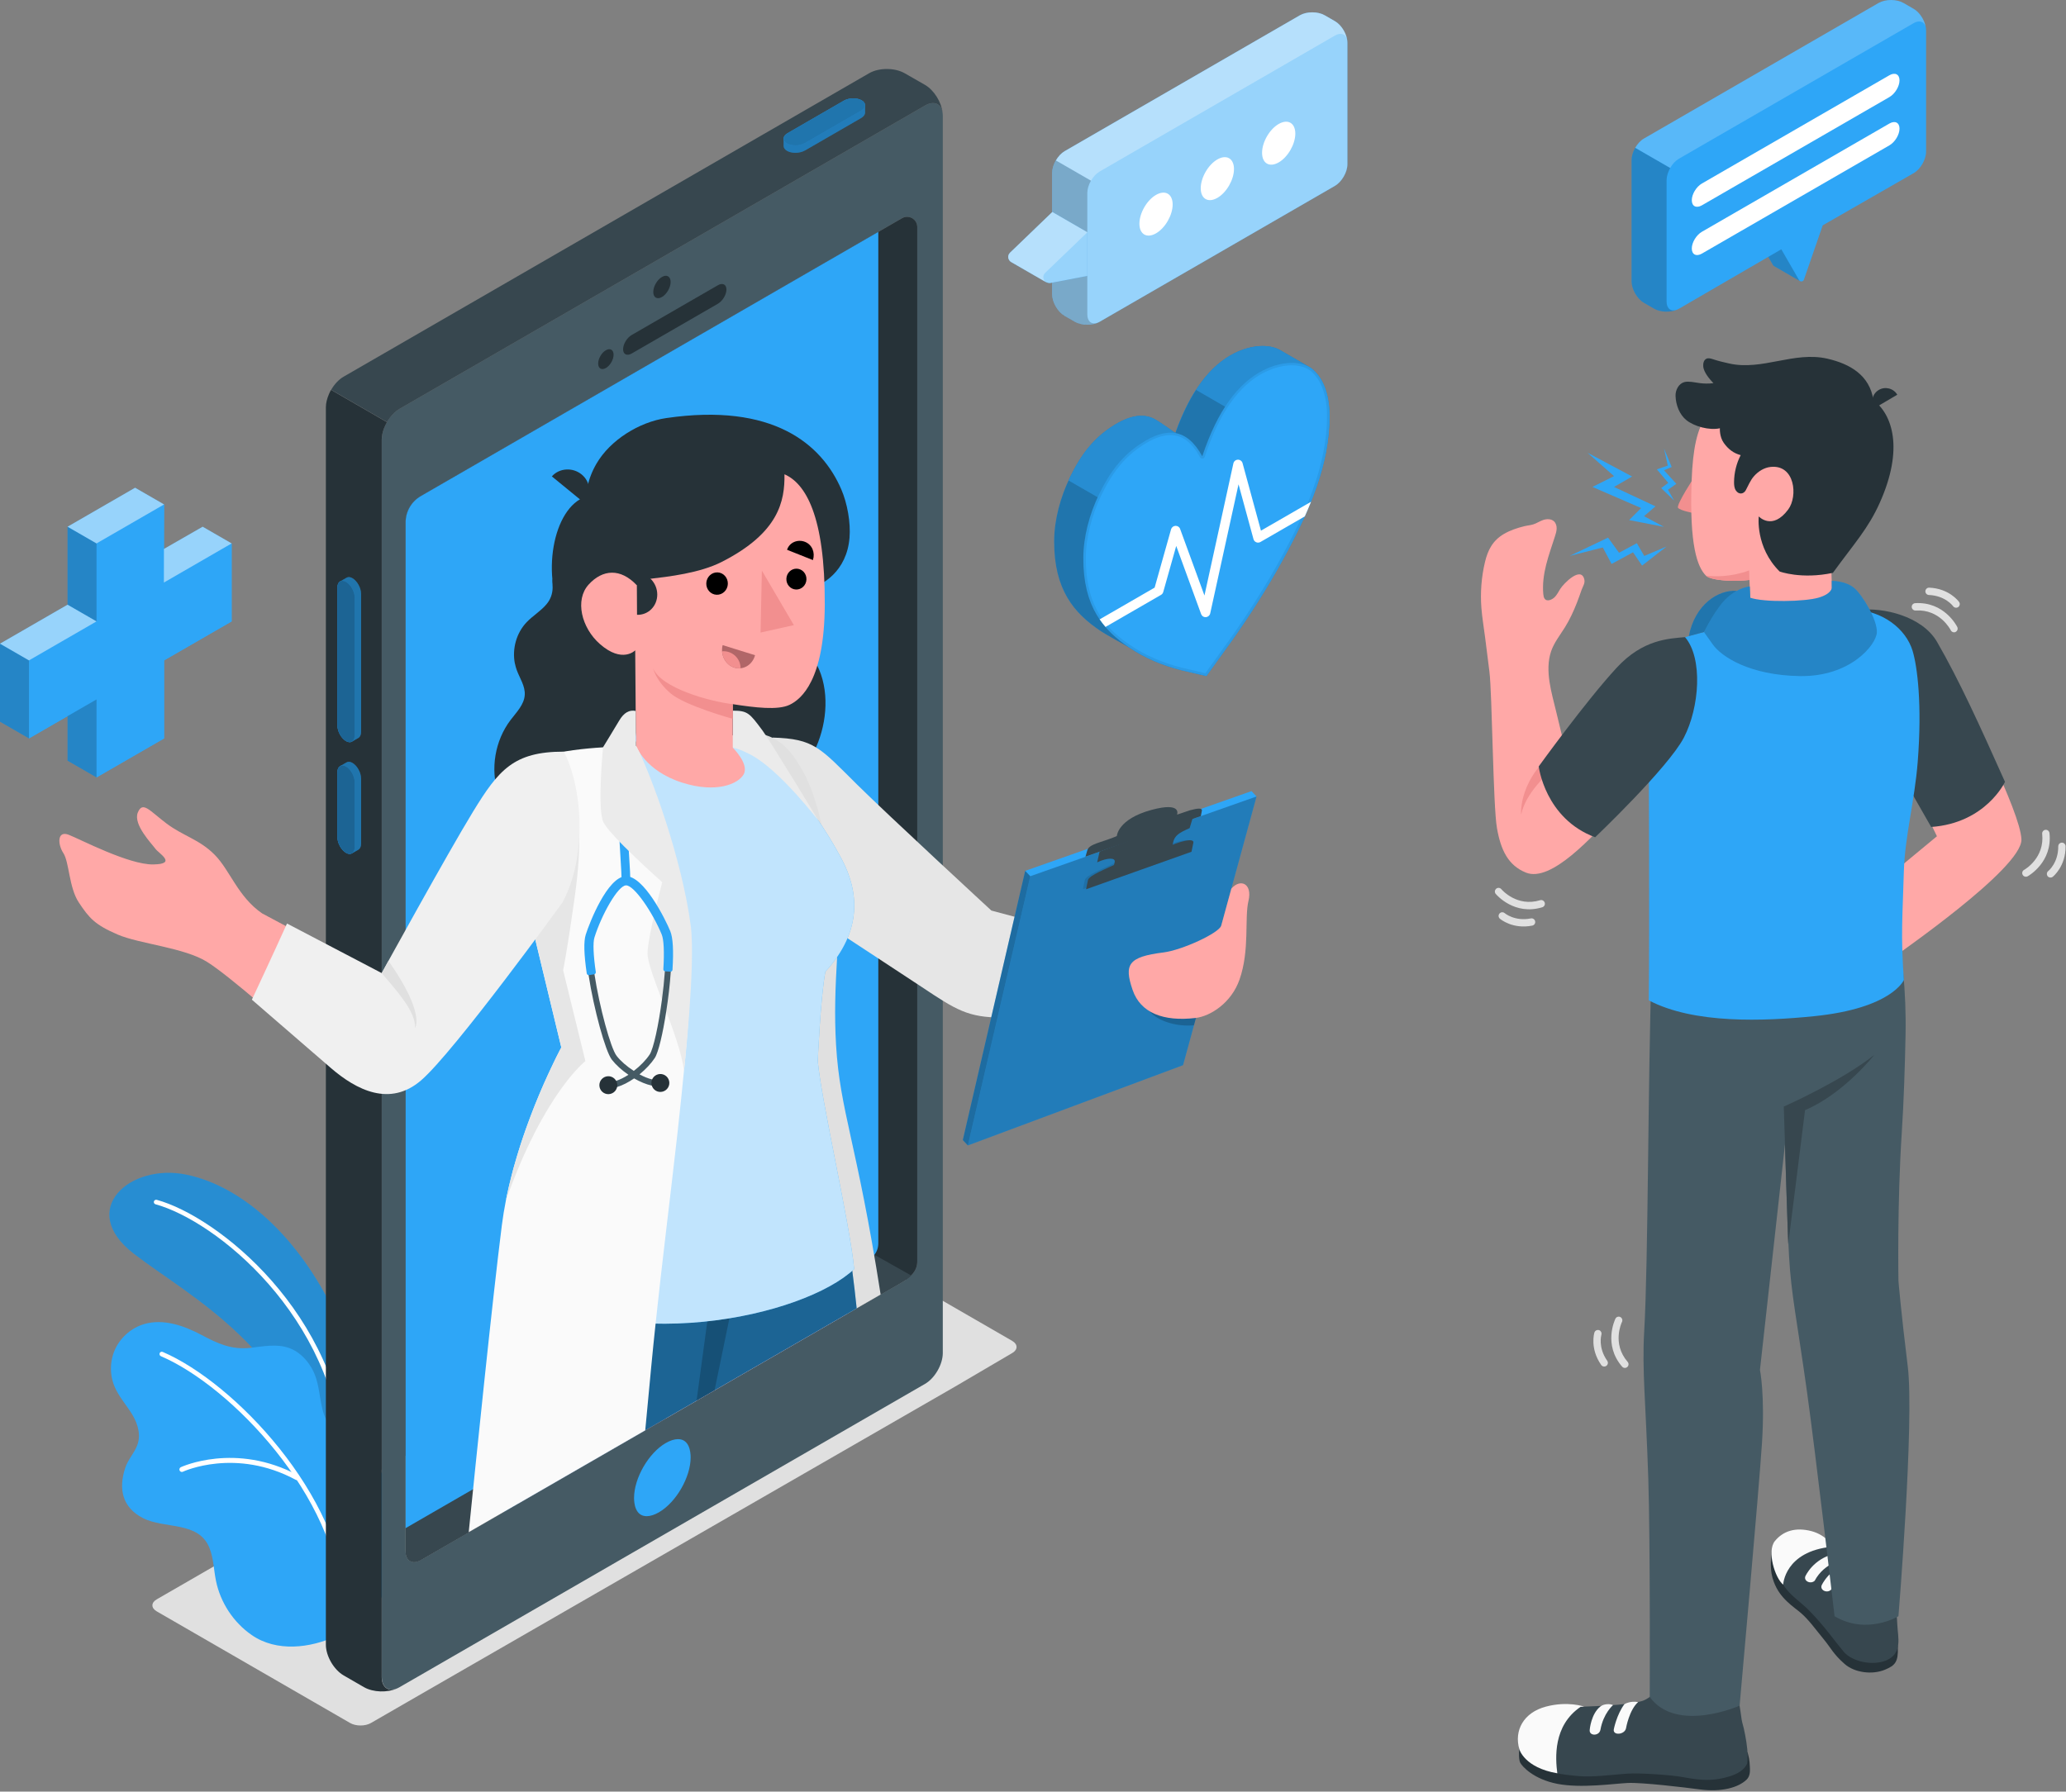 <svg width="445" height="386" viewBox="0 0 445 386" fill="none" xmlns="http://www.w3.org/2000/svg">
<rect x="0" y="0" width="445" height="386" fill="#808080" stroke="none"/>
<g clip-path="url(#clip0_10243_6683)">
<path d="M218.02 288.89L176.35 264.83C175.12 264.12 173.11 264.12 171.88 264.83L33.75 344.58C32.52 345.29 32.52 346.45 33.75 347.16L75.42 371.22C76.65 371.93 78.66 371.93 79.89 371.22L92.2 364.12L205.71 298.74L218.04 291.5C219.27 290.78 219.26 289.61 218.03 288.9L218.02 288.89Z" fill="#E0E0E0"/>
<path d="M79.61 318.6C79.61 318.6 79.8 299 72.06 282.79C64.32 266.59 52.29 255.58 40.11 253.07C27.93 250.56 16.59 260.66 28.8 270.09C41 279.52 63.41 290.39 70.57 320.86L79.62 318.59L79.61 318.6Z" fill="#2EA6F7"/>
<path opacity="0.15" d="M79.61 318.6C79.61 318.6 79.8 299 72.06 282.79C64.32 266.59 52.29 255.58 40.11 253.07C27.93 250.56 16.59 260.66 28.8 270.09C41 279.52 63.41 290.39 70.57 320.86L79.62 318.59L79.61 318.6Z" fill="black"/>
<path d="M74.51 315.21C74.25 315.21 74.03 315 74.01 314.74C72.13 283.35 46.27 262.95 33.5 259.46C33.23 259.39 33.08 259.11 33.15 258.85C33.22 258.59 33.5 258.43 33.76 258.5C46.77 262.05 73.1 282.8 75.01 314.68C75.03 314.96 74.82 315.19 74.54 315.21C74.53 315.21 74.52 315.21 74.51 315.21Z" fill="white"/>
<path d="M81.19 345.52C82.48 343.89 83.57 342.09 84.39 340.17C86.71 334.8 86.99 328.57 85.16 323.01C84.42 320.77 83.33 318.6 81.8 316.79C80.58 315.34 78.82 314.59 77.37 313.38C74.27 310.8 70.66 308.08 69.55 304C68.66 300.75 68.85 297.66 67.05 294.62C65.95 292.76 64.31 291.15 62.27 290.42C59.62 289.47 56.7 290.08 53.9 290.39C49.87 290.84 46.89 289.47 43.44 287.63C39.63 285.6 35.18 284.05 31.05 285.27C28.37 286.06 26.07 288.03 24.86 290.55C23.65 293.07 23.58 296.1 24.65 298.68C25.58 300.92 27.28 302.74 28.52 304.82C29.73 306.85 30.43 309.28 29.49 311.55C28.79 313.23 27.54 314.52 26.97 316.26C25.49 320.75 26.31 324.77 30.79 327.07C35.46 329.47 42.82 327.66 45.13 333.54C46.01 335.77 46.04 338.23 46.52 340.58C47.47 345.26 50.28 349.54 54.21 352.26C59.58 355.99 66.87 355.08 72.44 352.48C75.85 350.89 78.87 348.47 81.21 345.51L81.19 345.52Z" fill="#2EA6F7"/>
<path d="M39.09 317.12C39.19 317.14 39.31 317.12 39.41 317.07C39.52 317.02 50.74 311.84 63.72 318.83C63.98 318.97 64.31 318.87 64.45 318.61C64.59 318.35 64.49 318.02 64.23 317.88C50.74 310.62 39.06 316.05 38.95 316.1C38.68 316.23 38.57 316.55 38.69 316.82C38.77 316.98 38.92 317.09 39.09 317.12Z" fill="white"/>
<path d="M74.01 345.69C73.74 345.69 73.51 345.48 73.49 345.21C72.56 322.61 49.87 298.71 34.66 292.19C34.4 292.08 34.29 291.78 34.39 291.53C34.5 291.27 34.8 291.16 35.05 291.27C50.5 297.9 73.55 322.19 74.49 345.18C74.5 345.46 74.28 345.69 74.01 345.71V345.69Z" fill="white"/>
<path d="M199.25 22.73L86.06 88.08C83.95 89.3 82.24 92.27 82.24 94.71V361.29C82.24 363.73 83.96 364.72 86.06 363.5L199.25 298.15C201.36 296.93 203.07 293.96 203.07 291.52V24.94C203.07 22.5 201.35 21.51 199.25 22.73ZM197.56 271.78C197.56 273.87 196.09 275.2 194.28 276.24L90.65 336.08C88.84 337.12 87.37 336.28 87.37 334.18V112.54C87.37 110.21 88.61 108.05 90.64 106.88L194.28 47.01C195.74 46.17 197.56 47.22 197.56 48.91V271.79V271.78Z" fill="#455A64"/>
<path d="M197.57 271.78C197.57 273.87 196.1 275.2 194.29 276.24L90.66 336.08C88.85 337.12 87.38 336.28 87.38 334.18V112.54C87.38 110.21 88.62 108.05 90.65 106.88L194.29 47.01C195.75 46.17 197.57 47.22 197.57 48.91V271.79V271.78Z" fill="#263238"/>
<path d="M90.65 336.08L194.28 276.24C195.02 275.82 195.69 275.34 196.24 274.79L87.37 213.46V334.19C87.37 336.29 88.85 337.13 90.65 336.09V336.08Z" fill="#37474F"/>
<path d="M189.18 267.87V49.96L90.64 106.88C88.62 108.05 87.37 110.2 87.37 112.54V329.23L185.9 272.34C187.72 271.3 189.18 269.97 189.18 267.88V267.87Z" fill="#2EA6F7"/>
<path d="M85.59 363.74C83.47 364.72 80.38 364.63 78.41 363.5L74.03 360.97C71.91 359.75 70.19 356.79 70.19 354.34V87.78C70.19 86.85 70.44 85.87 70.85 84.92C70.98 84.61 71.13 84.3 71.3 84L83.34 90.96C83.08 91.42 82.86 91.89 82.68 92.36C82.39 93.16 82.22 93.97 82.22 94.73V361.31C82.22 363.56 83.68 364.58 85.57 363.75L85.59 363.74Z" fill="#263238"/>
<path d="M146.04 310.06C148.49 310.06 148.76 312.81 148.76 313.99C148.76 318.26 145.63 323.68 141.93 325.82C140.98 326.37 140.07 326.66 139.29 326.66C136.84 326.66 136.57 323.91 136.57 322.73C136.57 318.46 139.7 313.04 143.4 310.9C144.35 310.35 145.26 310.06 146.04 310.06Z" fill="#2EA6F7"/>
<path d="M142.58 59.67C143.61 59.07 144.45 59.56 144.45 60.75C144.45 61.94 143.61 63.39 142.58 63.99C141.55 64.59 140.71 64.1 140.71 62.91C140.71 61.72 141.55 60.27 142.58 59.67Z" fill="#263238"/>
<path d="M130.5 75.46C131.42 74.93 132.16 75.36 132.16 76.42C132.16 77.48 131.42 78.77 130.5 79.29C129.58 79.82 128.84 79.39 128.84 78.33C128.84 77.27 129.58 75.98 130.5 75.46Z" fill="#263238"/>
<path d="M136.05 72.18L154.63 61.45C155.65 60.86 156.47 61.28 156.47 62.38C156.47 63.48 155.64 64.85 154.63 65.44L136.05 76.17C135.03 76.76 134.21 76.34 134.21 75.24C134.21 74.14 135.04 72.77 136.05 72.18Z" fill="#263238"/>
<path d="M203.04 24.33C202.77 22.34 201.17 21.62 199.26 22.73L86.07 88.08C85.02 88.69 84.06 89.74 83.37 90.94L71.33 83.98C72.03 82.78 72.98 81.74 74.04 81.14L187.2 15.78C189.3 14.56 192.73 14.56 194.86 15.78L199.26 18.3C201.19 19.43 202.79 22.01 203.04 24.33Z" fill="#37474F"/>
<path d="M173.35 32.43C172.26 33.06 170.54 33.09 169.52 32.5C169.03 32.21 168.79 31.84 168.79 31.45C168.79 31.18 168.78 30.13 168.79 29.85C168.79 29.44 169.08 29.02 169.64 28.7L181.77 21.69C182.86 21.06 184.58 21.03 185.6 21.62C186.07 21.89 186.31 22.25 186.33 22.62C186.34 22.91 186.34 23.99 186.33 24.27C186.33 24.68 186.04 25.1 185.48 25.43L173.35 32.44V32.43Z" fill="#2EA6F7"/>
<path opacity="0.25" d="M173.35 32.43C172.26 33.06 170.54 33.09 169.52 32.5C169.03 32.21 168.79 31.84 168.79 31.45C168.79 31.18 168.78 30.13 168.79 29.85C168.79 29.44 169.08 29.02 169.64 28.7L181.77 21.69C182.86 21.06 184.58 21.03 185.6 21.62C186.07 21.89 186.31 22.25 186.33 22.62C186.34 22.91 186.34 23.99 186.33 24.27C186.33 24.68 186.04 25.1 185.48 25.43L173.35 32.44V32.43Z" fill="black"/>
<path d="M173.35 30.83L185.48 23.82C186.57 23.19 186.63 22.2 185.6 21.61C184.57 21.02 182.86 21.05 181.77 21.68L169.64 28.69C168.55 29.32 168.49 30.31 169.52 30.9C170.55 31.49 172.26 31.46 173.35 30.83Z" fill="#2EA6F7"/>
<path opacity="0.3" d="M173.35 30.83L185.48 23.82C186.57 23.19 186.63 22.2 185.6 21.61C184.57 21.02 182.86 21.05 181.77 21.68L169.64 28.69C168.55 29.32 168.49 30.31 169.52 30.9C170.55 31.49 172.26 31.46 173.35 30.83Z" fill="black"/>
<path d="M77.77 127.93C77.77 126.67 76.94 125.17 75.91 124.57C75.42 124.28 74.97 124.27 74.64 124.47C74.41 124.61 73.49 125.12 73.25 125.27C72.9 125.48 72.68 125.94 72.68 126.59V156.31C72.68 157.57 73.51 159.07 74.54 159.67C75.01 159.94 75.44 159.97 75.77 159.8C76.03 159.67 76.96 159.12 77.2 158.98C77.55 158.77 77.78 158.31 77.78 157.66V127.94L77.77 127.93Z" fill="#2EA6F7"/>
<path opacity="0.3" d="M77.77 127.93C77.77 126.67 76.94 125.17 75.91 124.57C75.42 124.28 74.97 124.27 74.64 124.47C74.41 124.61 73.49 125.12 73.25 125.27C72.9 125.48 72.68 125.94 72.68 126.59V156.31C72.68 157.57 73.51 159.07 74.54 159.67C75.01 159.94 75.44 159.97 75.77 159.8C76.03 159.67 76.96 159.12 77.2 158.98C77.55 158.77 77.78 158.31 77.78 157.66V127.94L77.77 127.93Z" fill="black"/>
<path d="M76.39 128.73V158.45C76.39 159.71 75.56 160.25 74.53 159.66C73.5 159.07 72.67 157.57 72.67 156.3V126.58C72.67 125.32 73.5 124.78 74.53 125.37C75.56 125.96 76.39 127.46 76.39 128.73Z" fill="#2EA6F7"/>
<path opacity="0.4" d="M76.39 128.73V158.45C76.39 159.71 75.56 160.25 74.53 159.66C73.5 159.07 72.67 157.57 72.67 156.3V126.58C72.67 125.32 73.5 124.78 74.53 125.37C75.56 125.96 76.39 127.46 76.39 128.73Z" fill="black"/>
<path d="M77.77 167.72C77.77 166.46 76.94 164.96 75.91 164.36C75.42 164.07 74.97 164.06 74.64 164.26C74.41 164.4 73.49 164.91 73.25 165.06C72.9 165.27 72.68 165.73 72.68 166.38V180.39C72.68 181.65 73.51 183.15 74.54 183.75C75.01 184.02 75.44 184.05 75.77 183.88C76.03 183.75 76.96 183.2 77.2 183.06C77.55 182.85 77.78 182.39 77.78 181.74V167.73L77.77 167.72Z" fill="#2EA6F7"/>
<path opacity="0.3" d="M77.77 167.72C77.77 166.46 76.94 164.96 75.91 164.36C75.42 164.07 74.97 164.06 74.64 164.26C74.41 164.4 73.49 164.91 73.25 165.06C72.9 165.27 72.68 165.73 72.68 166.38V180.39C72.68 181.65 73.51 183.15 74.54 183.75C75.01 184.02 75.44 184.05 75.77 183.88C76.03 183.75 76.96 183.2 77.2 183.06C77.55 182.85 77.78 182.39 77.78 181.74V167.73L77.77 167.72Z" fill="black"/>
<path d="M76.39 168.51V182.52C76.39 183.78 75.56 184.32 74.53 183.73C73.51 183.14 72.67 181.64 72.67 180.37V166.36C72.67 165.1 73.5 164.56 74.53 165.15C75.56 165.74 76.39 167.24 76.39 168.51Z" fill="#2EA6F7"/>
<path opacity="0.4" d="M76.39 168.51V182.52C76.39 183.78 75.56 184.32 74.53 183.73C73.51 183.14 72.67 181.64 72.67 180.37V166.36C72.67 165.1 73.5 164.56 74.53 165.15C75.56 165.74 76.39 167.24 76.39 168.51Z" fill="black"/>
<path d="M110.91 142.95C111.01 143.44 111.14 143.92 111.31 144.38C111.96 146.14 113.13 147.8 113.03 149.68C112.92 151.8 111.25 153.44 109.96 155.14C106.61 159.57 105.58 165.66 107.3 170.94C108.37 174.21 110.38 177.08 112.36 179.89C113.97 182.17 115.58 184.45 117.19 186.74C118.6 188.74 120.54 190.12 122.65 191.35C126.76 193.74 131.46 195.06 136.19 195.4C143.95 195.95 151.86 193.87 158.35 189.58C165.3 184.99 162.23 173.18 169.36 168.87C177.96 163.67 182.07 145.61 171.52 138.07C171.52 138.07 173.23 127.01 170.1 124.19C167.1 121.49 163.07 120.15 159.06 119.73C153.47 119.15 147.89 120.24 142.32 120.22C136.59 120.2 130.86 120.56 125.18 121.29C123.14 121.55 120.35 122.25 119.27 124.24C118.81 125.08 119.04 125.73 119.03 126.65C119.01 127.95 118.57 129.16 117.73 130.16C116.49 131.66 114.75 132.66 113.41 134.08C111.21 136.4 110.28 139.83 110.9 142.96L110.91 142.95Z" fill="#263238"/>
<path d="M166.41 158.91C175.37 159.16 176.58 161.08 184.64 169.06C191.34 175.69 213.54 196.18 213.54 196.18L240.14 203.26L233.86 219.49C233.86 219.49 227.84 219.23 215.85 219.23C208.48 219.23 205.92 217.57 198.5 212.62C194.72 210.1 173.39 196.14 173.39 196.14L166.4 158.91H166.41Z" fill="#E6E6E6"/>
<path d="M269.57 170.44L220.82 187.62L207.38 245.62L208.47 246.78L254.82 229.49L270.65 171.6L269.57 170.44Z" fill="#2EA6F7"/>
<path opacity="0.35" d="M221.91 188.781L208.47 246.781L207.38 245.621L220.82 187.621L221.91 188.781Z" fill="black"/>
<path opacity="0.25" d="M270.65 171.601L221.91 188.781L208.47 246.781L254.82 229.491L270.65 171.601Z" fill="black"/>
<g opacity="0.2">
<path d="M247.57 217.7C248.02 218.84 251.75 221.35 257.16 220.9L258.08 217.55L247.57 217.7Z" fill="black"/>
</g>
<g opacity="0.1">
<path d="M255.97 183.48C255.97 183.48 256.15 182.61 256.37 181.54C256.59 180.47 253.73 181.03 249.98 182.8L241.18 185.46C237.43 187.23 233.88 188.55 233.66 189.62L233.26 191.56L255.97 183.48Z" fill="black"/>
</g>
<path d="M258.87 174.68C259.01 174.01 257.9 174.15 256.34 174.56L253.53 175.51C253.53 175.51 254.67 172.69 248.03 174.49C240.72 176.47 240.56 180.12 240.56 180.12C240.56 180.12 239.73 180.53 237.05 181.4C234.62 182.19 234.35 182.66 234.16 183.34L233.8 184.57L258.65 175.83C258.65 175.83 258.73 175.35 258.87 174.68Z" fill="#37474F"/>
<path d="M256.25 178.41C253.95 179.45 252.99 179.96 252.65 181.62C252.26 183.51 252.17 184.3 252.17 184.3L239.23 189.4C239.23 189.4 239.93 186.62 240.1 185.69C240.27 184.76 238.56 184.75 236.32 185.79L236.85 183.47L256.97 175.99L256.24 178.41H256.25Z" fill="#37474F"/>
<path d="M256.64 183.51C256.64 183.51 256.82 182.641 257.04 181.571C257.26 180.501 254.4 181.061 250.65 182.831L241.85 185.491C238.1 187.261 234.55 188.58 234.33 189.65L233.93 191.59L256.64 183.51Z" fill="#37474F"/>
<path d="M265.23 191.44C265.23 191.44 263.5 197.8 263.05 199.41C262.6 201.02 254.61 204.7 250.61 205.2C242.97 206.15 242.1 207.81 243.94 213.24C245.63 218.25 250.61 220.13 257.51 219.32C260.74 218.94 265.22 216.07 266.98 211.06C269.22 204.67 268.02 197.84 268.91 194.1C269.8 190.37 267.19 189.21 265.24 191.44H265.23Z" fill="#FFA8A7"/>
<path d="M189.69 278.9L184.52 281.88L182.35 283.13L153.91 299.54L150.03 301.78L143.48 305.56L145.46 285.15L149.27 245.63L149.31 245.23L149.48 243.46L154.48 191.79L156.66 169.18L157.44 161.07L157.7 158.45C157.7 158.45 157.79 158.42 157.84 158.41C160.68 157.73 162.99 157.79 164.92 158.38C165.45 158.54 165.94 158.74 166.42 158.97C169.44 160.46 171.42 163.37 173.08 166.41C173.46 167.11 173.84 167.87 174.18 168.7C175.25 171.17 176.2 174.19 177.02 177.88C178.32 183.69 180.05 189.62 180.69 198.97C180.82 200.81 180.69 203.4 180.31 206.17C179.92 212.77 179.7 218.67 180.08 225.11C180.92 239.44 184.52 245.92 189.68 278.89L189.69 278.9Z" fill="#E0E0E0"/>
<path d="M182.35 283.13L153.91 299.54L150.03 301.78L143.48 305.56L138.97 308.16L111.59 323.96C111.88 312.95 112.01 301.03 111.75 289.76C111.67 286 111.64 282.14 111.8 278.2C112.32 264.52 114.92 249.86 124.24 234.42L124.67 233.63C125.74 240.15 135.79 244.38 144.75 245.38C145.09 245.42 145.43 245.45 145.76 245.47C146.89 245.58 148.06 245.63 149.27 245.63C149.52 245.63 149.76 245.63 150.03 245.63C157.64 245.57 166.64 243.77 176.99 240.27C177.97 246.06 179.01 253.68 180.06 262.58C180.53 266.6 181.03 270.87 181.52 275.37C181.79 277.9 182.07 280.49 182.34 283.14L182.35 283.13Z" fill="#FFA8A7"/>
<path d="M184.52 281.881L182.35 283.131L153.91 299.541L150.03 301.781L143.48 305.561L138.97 308.161L111.59 323.96L108.6 325.691C108.74 313.861 108.85 302.251 108.84 294.971C108.82 288.201 108.99 282.19 109.36 276.84C110.09 266.3 111.61 258.37 114.15 252.37C117.98 243.33 124.69 233.521 124.69 233.521C124.69 233.521 127.19 241.961 145.9 243.301C145.94 243.301 145.98 243.301 146.02 243.301C147.12 243.371 148.28 243.431 149.49 243.451C149.96 243.451 150.43 243.471 150.92 243.471C174.19 243.501 176.77 237.601 176.77 237.601C176.77 237.601 179.54 247.321 182.14 263.731C182.63 266.851 183.12 270.191 183.57 273.761C183.91 276.361 184.23 279.06 184.52 281.87V281.881Z" fill="#2EA6F7"/>
<path opacity="0.4" d="M184.52 281.881L182.35 283.131L153.91 299.541L150.03 301.781L143.48 305.561L138.97 308.161L111.59 323.96L108.6 325.691C108.74 313.861 108.85 302.251 108.84 294.971C108.82 288.201 108.99 282.19 109.36 276.84C110.09 266.3 111.61 258.37 114.15 252.37C117.98 243.33 124.69 233.521 124.69 233.521C124.69 233.521 127.19 241.961 145.9 243.301C145.94 243.301 145.98 243.301 146.02 243.301C147.12 243.371 148.28 243.431 149.49 243.451C149.96 243.451 150.43 243.471 150.92 243.471C174.19 243.501 176.77 237.601 176.77 237.601C176.77 237.601 179.54 247.321 182.14 263.731C182.63 266.851 183.12 270.191 183.57 273.761C183.91 276.361 184.23 279.06 184.52 281.87V281.881Z" fill="black"/>
<path opacity="0.2" d="M171.17 268.621C171.17 268.621 168.57 276.881 157.63 281.511L157.11 284.031L153.91 299.551L150.03 301.791L152.35 284.681L153.36 277.231C153.36 277.231 162.94 276.851 171.17 268.621Z" fill="black"/>
<path d="M137.9 160.81L126.93 161.97C119.65 163.75 116.37 166.95 115.62 173.4C115.27 176.4 113.45 184.4 116 194.42C118.3 203.5 124.44 225.72 124.44 225.72C124.44 225.72 110.27 244.14 107.72 275.81C133.58 292.69 173.25 283.61 183.98 273.41C183.08 263.75 176.91 237.24 176.14 228.63C176.14 228.63 176.7 215.19 177.77 209.35C185.95 200.42 184.91 191.88 181.24 184.99C174.46 172.27 164.23 161.09 160.93 161.1L137.9 160.8V160.81Z" fill="#2EA6F7"/>
<path opacity="0.7" d="M137.9 160.81L126.93 161.97C119.65 163.75 116.37 166.95 115.62 173.4C115.27 176.4 113.45 184.4 116 194.42C118.3 203.5 124.44 225.72 124.44 225.72C124.44 225.72 110.27 244.14 107.72 275.81C133.58 292.69 173.25 283.61 183.98 273.41C183.08 263.75 176.91 237.24 176.14 228.63C176.14 228.63 176.7 215.19 177.77 209.35C185.95 200.42 184.91 191.88 181.24 184.99C174.46 172.27 164.23 161.09 160.93 161.1L137.9 160.8V160.81Z" fill="white"/>
<path d="M147.43 229.66C147.41 229.86 147.39 230.03 147.38 230.19C147.38 230.27 147.36 230.36 147.35 230.45C147.35 230.58 147.33 230.67 147.32 230.71V230.73C146.93 234.76 146.49 238.98 146.01 243.31C146.01 243.33 146.01 243.35 146.01 243.36C145.94 244.06 145.85 244.76 145.77 245.47C144.3 258.52 142.55 272.45 141.21 285.17C140.88 288.25 140.58 291.25 140.3 294.15C139.89 298.52 139.44 303.31 138.98 308.16L111.6 323.96L108.61 325.69L100.96 330.1C102.49 314.95 106.08 279.85 108.09 264.01C108.32 262.22 108.61 260.43 108.96 258.66C109.04 258.22 109.13 257.79 109.23 257.36C109.27 257.18 109.31 257 109.35 256.82C109.48 256.23 109.62 255.64 109.75 255.06C109.89 254.52 110.02 253.97 110.15 253.43C110.45 252.22 110.78 251.04 111.13 249.88C111.29 249.31 111.46 248.76 111.63 248.21C111.79 247.66 111.97 247.11 112.14 246.57C112.5 245.48 112.85 244.42 113.22 243.4C113.22 243.37 113.22 243.35 113.24 243.34C113.41 242.85 113.6 242.36 113.77 241.88C114.02 241.2 114.26 240.55 114.51 239.91C114.61 239.64 114.71 239.37 114.81 239.12C114.96 238.76 115.09 238.41 115.23 238.06C115.72 236.83 116.22 235.66 116.68 234.57C116.78 234.33 116.89 234.09 116.99 233.86C117.12 233.57 117.25 233.29 117.37 233.01C117.67 232.32 117.97 231.67 118.26 231.06C118.39 230.78 118.52 230.51 118.63 230.25C118.78 229.95 118.91 229.66 119.05 229.37C119.11 229.23 119.18 229.1 119.24 228.97L119.43 228.59C119.45 228.54 119.48 228.49 119.5 228.44C119.53 228.37 119.56 228.29 119.6 228.23C119.62 228.18 119.65 228.14 119.66 228.09C119.74 227.93 119.82 227.79 119.88 227.65C120.15 227.11 120.37 226.67 120.55 226.34C120.58 226.28 120.61 226.22 120.64 226.17C120.8 225.85 120.9 225.69 120.9 225.69V225.67L112.58 191.17L108.45 174.03C108.45 174.03 108.45 173.93 108.48 173.76C108.67 172.23 109.94 165.07 117.26 162.89C121.06 161.77 125.91 161.25 129.89 161.01C131.53 160.91 133.01 160.86 134.21 160.84C134.98 160.84 135.63 160.82 136.13 160.82C136.54 160.82 136.85 160.82 137.04 160.82H137.07C137.2 160.82 137.27 160.82 137.27 160.82C137.27 160.82 137.27 160.84 137.3 160.88C137.35 161.04 137.53 161.48 137.78 162.18C137.78 162.2 137.8 162.21 137.8 162.22C137.83 162.33 137.87 162.44 137.92 162.56C137.92 162.56 137.94 162.59 137.94 162.61C139.74 167.55 144.79 181.94 147.3 194.42C147.74 196.59 148.1 198.7 148.36 200.69C149.14 206.87 148.59 217.32 147.44 229.68L147.43 229.66Z" fill="#FAFAFA"/>
<path d="M121.29 209.07C121.29 209.07 122.28 204.14 123.76 193.49C125.47 181.21 124.86 175.14 123.01 171.26L112.59 191.15L120.91 225.65C120.91 225.65 112.36 241.32 108.96 258.65C117.14 235.54 126.09 228.61 126.09 228.61L121.3 209.06L121.29 209.07Z" fill="#E6E6E6"/>
<path d="M157.83 153.11C161.07 153.11 161.45 153.65 164.24 157.39C165.9 159.62 176.41 176.97 176.41 176.97C176.41 176.97 168.05 165.97 161.75 162.63C159.18 161.27 157.85 161.08 157.85 161.08V153.11H157.83Z" fill="#EBEBEB"/>
<path d="M133.87 189.981C133.91 188.981 133.78 186.831 133.61 184.111C132.77 170.801 132.38 158.781 136.88 157.811L137.27 159.641C133.98 160.351 135.07 177.521 135.48 183.981C135.66 186.761 135.79 188.951 135.75 190.061L133.88 189.981H133.87Z" fill="#2EA6F7"/>
<path d="M118.87 102.64L125.87 108.37C127.48 106.56 127.21 103.8 125.28 102.22C123.35 100.64 120.47 100.82 118.87 102.63V102.64Z" fill="#263238"/>
<path d="M137.15 153.96C137.15 149.57 126.92 142.98 121.64 133.73C116.36 124.48 119 109.32 126.24 106.98C126.3 106.96 126.49 105.04 126.52 104.9C126.9 103.14 127.57 101.44 128.48 99.89C131.43 94.81 137.68 90.92 143.52 90.07C166.45 86.73 176.99 95.64 181.21 105.44C182.51 108.45 183.25 112.59 182.98 115.86C182.39 123.05 177.2 126.26 173.71 127L137.16 153.95L137.15 153.96Z" fill="#263238"/>
<path d="M168.96 102.18C173.45 104.13 177.72 111 177.65 130.23C177.59 146.53 172.59 150.65 170.07 151.85C167.54 153.06 162.62 152.45 157.83 151.71V161.08C157.83 161.08 161.43 164.6 160.18 166.83C159 168.93 154.26 170.92 147.04 168.65C138.85 166.08 136.98 160.61 136.98 160.61L136.82 140.11C136.82 140.11 134.06 143.01 129.22 138.76C125.22 135.25 123.78 129.24 126.79 125.94C129.8 122.64 133.66 122.38 137.14 126.07L139.64 124.75C144.09 124.23 150.69 123.48 155.46 121.06C167.78 114.79 169.05 107.95 168.97 102.18H168.96Z" fill="#FFA8A7"/>
<path d="M137.16 123.41L137.21 132.46C139.63 132.54 141.58 130.58 141.57 128.08C141.56 125.58 139.58 123.49 137.16 123.41Z" fill="#263238"/>
<path d="M169.38 124.69C169.33 125.93 170.27 126.97 171.46 127.01C172.65 127.05 173.66 126.08 173.7 124.84C173.75 123.6 172.81 122.56 171.62 122.52C170.43 122.48 169.42 123.45 169.38 124.69Z" fill="black"/>
<path d="M152.13 125.65C152.08 126.98 153.08 128.1 154.36 128.14C155.64 128.18 156.72 127.14 156.77 125.81C156.82 124.48 155.82 123.36 154.54 123.32C153.26 123.28 152.18 124.32 152.13 125.65Z" fill="black"/>
<path d="M175.1 120.67L169.53 118.45C170.04 116.83 171.85 116.13 173.39 116.74C174.93 117.35 175.61 119.04 175.1 120.66V120.67Z" fill="black"/>
<path d="M164.1 122.93L163.82 136.28L170.99 134.68L164.1 122.93Z" fill="#F28F8F"/>
<path d="M155.65 138.99L162.63 141.16C162.09 143.24 160.09 144.44 158.17 143.84C156.24 143.24 155.12 141.07 155.65 138.99Z" fill="#B16668"/>
<path d="M159.521 143.97C159.511 141.94 157.861 140.3 155.831 140.3C155.731 140.3 155.641 140.32 155.541 140.33C155.651 141.93 156.651 143.37 158.171 143.84C158.621 143.98 159.081 144.01 159.521 143.97Z" fill="#F28F8F"/>
<path d="M157.83 151.71C152.79 151.12 142.38 148.22 140.68 143.99C140.68 143.99 141.27 146.66 144.41 149.36C147.55 152.06 157.83 154.87 157.83 154.87V151.72V151.71Z" fill="#F28F8F"/>
<path d="M136.91 153.17C135.59 152.9 134.41 153.47 133.34 155.3C132.26 157.13 129.89 160.99 129.89 160.99C129.89 160.99 128.66 173.78 129.89 176.96C130.95 179.71 142.64 190.07 142.64 190.07C142.64 190.07 139.58 201.56 139.47 205.33C139.36 209.1 146.51 223.42 147.33 230.74C147.33 230.74 149.86 207.71 148.78 199.45C146.9 185.07 140.15 166.51 136.98 160.62L136.92 153.18L136.91 153.17Z" fill="#EBEBEB"/>
<path d="M144.06 200.73C143.49 199.34 142.5 197.32 141.31 195.36C139.65 192.61 137.59 189.98 135.75 189.29C135.45 189.18 135.16 189.12 134.86 189.12H134.77C134.48 189.12 134.19 189.21 133.88 189.34C132.42 189.99 130.92 191.98 129.63 194.26C128.21 196.77 127.05 199.66 126.48 201.49C126 203.03 126.2 206.32 126.78 210.09C127.9 217.39 130.39 226.51 131.79 228.31C132.66 229.43 133.94 230.59 135.36 231.56C134.46 232.14 133.55 232.59 132.71 232.87C132.11 233.07 131.54 233.18 131.06 233.16L131.01 234.48H131.17C131.71 234.48 132.3 234.38 132.92 234.19C134.11 233.83 135.38 233.17 136.58 232.34C137.86 233.07 139.18 233.63 140.39 233.89C141.08 234.04 141.73 234.08 142.32 234.01L142.17 232.7C141.67 232.76 141.11 232.7 140.5 232.57C139.64 232.37 138.69 231.98 137.74 231.47C139.08 230.38 140.26 229.12 141.04 227.93C141.82 226.73 142.78 222.63 143.5 217.92C143.94 215.11 144.3 212.09 144.48 209.34C144.74 205.54 144.67 202.25 144.06 200.75V200.73ZM139.93 227.19C139.16 228.37 137.91 229.65 136.52 230.72C135.04 229.78 133.69 228.61 132.82 227.49C131.51 225.8 129.11 216.9 128.04 209.88C127.49 206.33 127.29 203.26 127.73 201.87C128.5 199.44 129.69 196.75 130.95 194.6C132.33 192.22 133.79 190.47 134.82 190.43H134.87C136.08 190.43 138.03 192.62 139.83 195.45C140.2 196.01 140.54 196.6 140.89 197.2C141.63 198.52 142.31 199.91 142.85 201.23C143.41 202.59 143.46 205.66 143.21 209.25C143.07 211.22 142.85 213.34 142.57 215.43C141.85 220.82 140.77 225.91 139.93 227.2V227.19Z" fill="#455A64"/>
<path d="M144.17 233.241C144.21 234.301 143.39 235.201 142.32 235.251C141.25 235.301 140.36 234.471 140.31 233.401C140.27 232.341 141.09 231.441 142.16 231.391C143.22 231.351 144.12 232.171 144.17 233.241Z" fill="#263238"/>
<path d="M132.96 233.721C133 234.781 132.18 235.681 131.11 235.731C130.05 235.781 129.15 234.951 129.1 233.881C129.06 232.821 129.88 231.921 130.95 231.871C132.01 231.831 132.91 232.651 132.96 233.721Z" fill="#263238"/>
<path d="M144.39 209.34L143.28 209.27C143.04 209.25 142.87 209.04 142.88 208.81C143.11 205.14 142.98 202.44 142.54 201.36C140.6 196.62 136.58 190.68 134.83 190.75C133.08 190.82 129.57 197.09 128.04 201.97C127.69 203.09 127.8 205.79 128.33 209.42C128.36 209.65 128.21 209.88 127.97 209.91L126.87 210.08C126.63 210.12 126.41 209.94 126.38 209.71C125.78 205.63 125.7 202.83 126.16 201.38C126.98 198.76 130.85 188.95 134.75 188.78C138.65 188.62 143.33 198.07 144.37 200.61C144.95 202.01 145.11 204.81 144.85 208.93C144.84 209.17 144.63 209.36 144.39 209.34Z" fill="#2EA6F7"/>
<path d="M120.41 162.671C113.08 162.551 109.71 165.021 105.07 171.231C101.39 176.161 87.08 202.801 82.32 210.581L56.46 196.791C51.23 193.191 49.54 187.481 46.23 184.151C42.93 180.821 39.49 180.151 35.84 177.401C32.2 174.651 30.72 172.501 29.68 175.071C28.63 177.641 32.72 181.811 33.45 182.841C34.18 183.871 38.27 186.161 33 186.241C27.73 186.321 17.3 180.821 14.8 179.851C12.29 178.881 12.4 181.911 13.66 183.821C14.91 185.741 14.86 191.251 16.96 194.411C19.19 197.771 20.41 199.231 25.38 201.361C30.01 203.351 39.71 204.161 44.61 207.241C49.51 210.311 61.7 221.131 69.1 227.621C78.5 235.871 85 237.381 90.24 232.431C95.33 227.101 100.49 220.851 103.01 217.681C109.8 209.141 120.55 189.711 120.55 189.711C120.55 189.711 125.16 179.751 120.43 162.661L120.41 162.671Z" fill="#FFA8A7"/>
<path d="M121.42 161.94C110.65 161.94 107.41 165.85 101.9 174.85C96.39 183.85 82.22 209.65 82.22 209.65L61.82 198.97C61.82 198.97 58.16 207.05 54.25 215.38C54.25 215.38 65.79 225.38 71.28 230.11C76.77 234.84 83.98 238.55 90.7 232.76C97.87 226.58 121.12 194.48 121.12 194.48C126.61 184.45 125.38 169.27 121.42 161.94Z" fill="#F0F0F0"/>
<path d="M82.22 209.65C85.55 213.57 89.57 217.991 89.4 221.461C89.4 221.461 91.68 218.381 83.67 207.021L82.22 209.65Z" fill="#E0E0E0"/>
<path d="M43.65 113.48L35.31 118.27L35.34 108.68L29.1 105.08L14.55 113.48V130.28L0 138.68V155.49L6.24 159.09L14.55 154.29V163.89L20.79 167.49L35.34 159.09V142.28L49.89 133.88V117.08L43.65 113.48Z" fill="#2EA6F7"/>
<path d="M6.24 142.28V159.09L20.79 150.69V167.49L35.34 159.09V142.28L49.89 133.88V117.08L35.3 125.51L35.34 108.68L20.79 117.08V133.88L6.24 142.28Z" fill="#2EA6F7"/>
<g opacity="0.2">
<path d="M6.24 159.09L0 155.49V138.68L6.24 142.28V159.09Z" fill="black"/>
<path d="M20.79 117.08L14.55 113.48V130.28L20.79 133.88V117.08Z" fill="black"/>
<path d="M20.79 167.49L14.55 163.89V154.29L20.79 150.69V167.49Z" fill="black"/>
</g>
<g opacity="0.5">
<path d="M20.79 133.88L14.55 130.28L0 138.68L6.24 142.28L20.79 133.88Z" fill="white"/>
<path d="M35.34 108.68L29.1 105.08L14.55 113.48L20.79 117.08L35.34 108.68Z" fill="white"/>
<path d="M49.89 117.08L43.65 113.48L35.31 118.27L35.3 125.51L49.89 117.08Z" fill="white"/>
</g>
<path d="M282.97 79.8V79.78L282.93 79.74C282.67 79.51 282.39 79.3 282.09 79.12C281.03 78.49 276.23 75.74 275.98 75.58C273.44 73.97 269.42 74.32 265.83 76.13C260.71 78.72 256.44 84.19 253.17 93.3C253.17 93.3 249.87 90.93 248.79 90.34C246.14 88.89 243.05 89.6 239.56 91.86C235.62 94.42 232.95 97.74 230.5 102.76L230.46 102.85C228.37 107.19 227.08 112.02 227.06 116.56C227.02 127.09 231.37 132.11 236.98 135.89C238.58 136.96 242.81 139.23 243.23 139.52C246.62 141.8 250.36 143.35 254.3 144.36L259.83 145.65L265.36 137.97C269.3 132.41 273.04 126.55 276.43 120.35C282.04 110.1 286.39 100.06 286.35 89.57C286.33 85.06 285.05 81.71 282.95 79.79L282.97 79.8Z" fill="#2EA6F7"/>
<path opacity="0.3" d="M282.97 79.8V79.78L282.93 79.74C282.67 79.51 282.39 79.3 282.09 79.12C281.03 78.49 276.23 75.74 275.98 75.58C273.44 73.97 269.42 74.32 265.83 76.13C260.71 78.72 256.44 84.19 253.17 93.3C253.17 93.3 249.87 90.93 248.79 90.34C246.14 88.89 243.05 89.6 239.56 91.86C235.62 94.42 232.95 97.74 230.5 102.76L230.46 102.85C228.37 107.19 227.08 112.02 227.06 116.56C227.02 127.09 231.37 132.11 236.98 135.89C238.58 136.96 242.81 139.23 243.23 139.52C246.62 141.8 250.36 143.35 254.3 144.36L259.83 145.65L265.36 137.97C269.3 132.41 273.04 126.55 276.43 120.35C282.04 110.1 286.39 100.06 286.35 89.57C286.33 85.06 285.05 81.71 282.95 79.79L282.97 79.8Z" fill="black"/>
<path d="M282.97 79.8V79.78L282.93 79.74C282.67 79.51 282.39 79.3 282.09 79.12C281.03 78.49 276.23 75.74 275.98 75.58C273.44 73.97 269.42 74.32 265.83 76.13C260.71 78.72 256.44 84.19 253.17 93.3C253.17 93.3 249.87 90.93 248.79 90.34C246.14 88.89 243.05 89.6 239.56 91.86C235.62 94.42 232.95 97.74 230.5 102.76L230.46 102.85C230.36 103.07 230.26 103.29 230.16 103.51L272.11 127.73C273.6 125.32 275.05 122.86 276.43 120.34C282.04 110.09 286.39 100.05 286.35 89.56C286.33 85.05 285.05 81.7 282.95 79.78L282.97 79.8Z" fill="#2EA6F7"/>
<path opacity="0.15" d="M282.97 79.8V79.78L282.93 79.74C282.67 79.51 282.39 79.3 282.09 79.12C281.03 78.49 276.23 75.74 275.98 75.58C273.44 73.97 269.42 74.32 265.83 76.13C260.71 78.72 256.44 84.19 253.17 93.3C253.17 93.3 249.87 90.93 248.79 90.34C246.14 88.89 243.05 89.6 239.56 91.86C235.62 94.42 232.95 97.74 230.5 102.76L230.46 102.85C230.36 103.07 230.26 103.29 230.16 103.51L272.11 127.73C273.6 125.32 275.05 122.86 276.43 120.34C282.04 110.09 286.39 100.05 286.35 89.56C286.33 85.05 285.05 81.7 282.95 79.78L282.97 79.8Z" fill="black"/>
<path d="M253.18 93.3L258.8 100.63L267.86 89.91L257.62 84C255.98 86.54 254.5 89.62 253.18 93.3Z" fill="#2EA6F7"/>
<path opacity="0.3" d="M253.18 93.3L258.8 100.63L267.86 89.91L257.62 84C255.98 86.54 254.5 89.62 253.18 93.3Z" fill="black"/>
<path d="M282.97 79.8V79.78L282.93 79.74C280.48 77.54 276.02 77.78 272.09 79.77C266.71 82.49 262.28 88.37 258.96 98.3C255.64 92.2 251.2 92.01 245.83 95.5C241.89 98.06 239.22 101.38 236.77 106.4L236.73 106.49C234.64 110.82 233.36 115.66 233.34 120.2C233.3 130.73 237.65 135.75 243.26 139.53C246.65 141.81 250.39 143.36 254.33 144.37L259.86 145.66L265.39 137.98C269.33 132.42 273.07 126.56 276.46 120.36C282.07 110.11 286.42 100.07 286.38 89.58C286.36 85.07 285.08 81.72 282.98 79.8H282.97Z" fill="#2EA6F7"/>
<g opacity="0.07">
<path d="M278.25 78.71C280.02 78.71 281.5 79.19 282.52 80.08C282.55 80.12 282.58 80.16 282.61 80.19C284.67 82.08 285.82 85.41 285.83 89.57C285.87 100.52 280.87 111.14 275.98 120.09C272.8 125.89 269.09 131.8 264.95 137.65L259.63 145.04L254.46 143.83C250.36 142.78 246.69 141.18 243.56 139.07C238.51 135.67 233.84 131.03 233.88 120.19C233.9 115.92 235.08 111.13 237.21 106.71L237.25 106.62C239.71 101.57 242.36 98.37 246.12 95.93C248.4 94.45 250.36 93.73 252.1 93.73C254.64 93.73 256.73 95.3 258.49 98.53C258.58 98.7 258.77 98.81 258.96 98.81C258.98 98.81 258.99 98.81 259.01 98.81C259.22 98.79 259.4 98.65 259.47 98.45C262.64 88.96 266.85 83 272.34 80.23C274.29 79.25 276.39 78.7 278.25 78.7M278.25 78.17C276.29 78.17 274.12 78.73 272.09 79.75C266.71 82.47 262.28 88.35 258.96 98.28C257.04 94.75 254.74 93.2 252.1 93.2C250.18 93.2 248.09 94.02 245.83 95.49C241.89 98.05 239.22 101.37 236.77 106.39L236.73 106.48C234.64 110.81 233.36 115.65 233.34 120.19C233.3 130.72 237.65 135.74 243.26 139.52C246.65 141.8 250.39 143.35 254.33 144.36L259.86 145.65L265.39 137.97C269.33 132.41 273.07 126.55 276.46 120.35C282.07 110.1 286.42 100.06 286.38 89.57C286.36 85.06 285.08 81.71 282.98 79.79V79.77L282.94 79.73C281.75 78.67 280.09 78.17 278.25 78.17Z" fill="black"/>
</g>
<path d="M282.36 108.12L271.6 114.33L267.64 99.79C267.52 99.34 267.09 99.02 266.63 99.04C266.16 99.05 265.76 99.38 265.66 99.84L259.43 128.3L254.19 113.96C254.04 113.54 253.65 113.28 253.19 113.29C252.75 113.31 252.36 113.61 252.24 114.03L248.7 126.6L236.86 133.44C237.25 134.02 237.68 134.55 238.12 135.07L250.08 128.16C250.31 128.03 250.48 127.81 250.55 127.55L253.35 117.62L258.71 132.29C258.86 132.72 259.25 132.99 259.74 132.96C260.19 132.93 260.57 132.6 260.67 132.16L266.77 104.34L269.99 116.15C270.07 116.46 270.29 116.71 270.59 116.83C270.88 116.95 271.22 116.93 271.49 116.77L281.05 111.25C281.52 110.21 281.96 109.16 282.38 108.12H282.36Z" fill="white"/>
<path d="M327.52 375.55C327.12 376.67 327.06 378.96 327.42 379.72C327.82 380.56 330.32 383.32 335.42 384.32C340.52 385.32 347.54 384.29 350.55 384.14C353.56 383.98 363.05 385.11 366.07 385.52C370.8 386.16 374.45 385.12 376.21 383.41C376.9 382.74 376.96 381.76 376.92 380.92C376.84 378.92 376.65 378.52 376.42 377.55L327.52 375.56V375.55Z" fill="#263238"/>
<path d="M375.64 372.58C375.73 372.97 375.82 373.37 375.89 373.77C376.26 375.74 376.59 377.92 376.33 379.92C375.72 381.42 374.04 382.24 372.69 382.67C369.13 383.8 366.41 383.62 362.46 382.87C360.09 382.42 353.28 381.94 350.45 382.13C347.34 382.34 343.06 382.94 339.95 382.65C337.29 382.41 334.68 382.13 332.22 381.08C330.14 380.19 328.03 379.05 327.52 376.92C326.91 372.42 328.8 370.43 330.93 369.18C333.19 367.86 336.09 368.02 339.33 367.8C342.26 367.6 344.4 367.6 347.01 367.4C348.78 367.27 352.01 367.01 353.72 366.47C355.68 365.85 357.7 363.34 358.54 363.25C358.54 363.25 371.59 363.15 372.84 363.25C374.28 363.37 374.72 367.83 374.9 368.8C375.04 369.56 375.07 370.37 375.27 371.11C375.41 371.6 375.53 372.09 375.65 372.58H375.64Z" fill="#37474F"/>
<path d="M335.43 382.05C335.02 378.81 334.48 371.79 340.45 367.73L341.21 367.69C341.21 367.69 337.74 366.42 332.96 367.69C328.18 368.96 326.07 372.82 327.26 376.89C327.26 376.89 328.32 380.84 335.43 382.05Z" fill="#FAFAFA"/>
<path d="M352.84 366.71C350.91 368.42 350.24 372.31 350.24 372.31C349.99 373.77 347.35 373.98 347.6 372.58C347.6 372.58 348.19 369.46 349.88 367.16C349.88 367.16 351.14 366.39 352.83 366.71H352.84Z" fill="#FAFAFA"/>
<path d="M347.43 367.37C347.43 367.37 345.35 369.12 344.72 372.68C344.45 374.08 342.25 374.05 342.41 372.7C342.41 372.7 342.67 369.25 344.73 367.64C345.43 367.09 346.8 367.02 347.44 367.37H347.43Z" fill="#FAFAFA"/>
<path d="M373.24 353.73C373.24 353.73 372.89 362.13 372.42 364.87C372.14 366.51 370 368.23 364.64 368.05C360.88 367.92 357.92 368.24 358.07 365.29L358.4 356.72L373.23 353.72L373.24 353.73Z" fill="#FFA8A7"/>
<path d="M381.63 333.94C381.44 336.23 381.13 338.3 382.07 340.82C383.41 344.44 386.25 346.1 387.92 347.53C389.59 348.96 391.22 351.24 392.78 353.13C394.41 355.11 394.84 356.32 397.31 358.49C399.48 360.41 403.32 360.87 406.04 359.72C408.17 358.82 408.91 358.09 408.78 354.82C408.65 351.63 398.24 350.44 398.24 350.44L381.63 333.94Z" fill="#263238"/>
<path d="M407.43 345.08C408.32 345.4 408.54 347.01 408.68 350.21C408.78 352.63 409.85 356.17 406.35 357.7C403.52 358.93 399 358.11 397.09 355.83C394.71 352.98 393.09 350.48 389.69 347C386.74 343.99 383.66 342.97 382.35 336.95C381.51 333.08 382.17 331.47 384.91 330.36C388.68 328.83 394.6 333.82 397.55 334.61C400.09 335.29 406.54 344.76 407.43 345.08Z" fill="#37474F"/>
<path d="M397.55 334.61C397.39 334.57 397.22 334.51 397.05 334.44C391.61 334.89 389.44 338.45 388.89 339.53C388.39 340.58 389.94 341.4 390.86 340.58C392.97 336.6 397.29 335.72 399.01 335.52C398.45 335.05 397.95 334.71 397.55 334.6V334.61Z" fill="#FAFAFA"/>
<path d="M399.98 336.43C394.96 337.07 392.93 340.44 392.4 341.48C391.9 342.53 393.45 343.36 394.37 342.53C396.04 339.37 399.11 338.17 401.17 337.7C400.76 337.25 400.37 336.81 399.98 336.43Z" fill="#FAFAFA"/>
<path d="M407.94 339.3L407.43 346.05C407.43 346.05 403.14 349.19 396.99 346.32C396.81 345.94 396.29 339.91 396.29 339.91L407.94 339.31V339.3Z" fill="#FFA8A7"/>
<path d="M384.08 341.41C384.08 341.41 384.38 334.24 394.57 333.24L395.15 333.55C395.15 333.55 393.53 330.74 390.14 329.87C386.75 329 384.08 329.83 382.3 332.01C380.52 334.19 382.32 340 384.08 341.4V341.41Z" fill="#FAFAFA"/>
<path d="M410.91 294.34C409.45 282.53 408.91 275.94 408.91 275.94C408.91 275.94 408.62 259.32 409.63 243.98C410.07 237.24 410.3 229.78 410.44 223.03C410.64 213.2 409.55 205.04 408.67 200.69C408.67 200.69 356.38 190.29 355.72 209.48C354.94 232.47 355.03 271.78 354.15 286.8C353.65 295.23 354.5 302.22 355.03 318.6C355.47 332.18 355.34 365.61 355.34 365.61C361.1 373.52 374.7 367.48 374.7 367.48C374.7 367.48 378.9 320.56 379.52 310.85C380.18 300.42 379.08 295.14 379.08 295.14L384.47 246.55C384.47 246.55 384.88 262.14 385.34 270.57C385.81 279 387.02 284.15 389.21 299.84C391.11 313.45 395.15 348.21 395.15 348.21C402.12 352.35 408.91 348.21 408.91 348.21C408.91 348.21 412.37 306.13 410.91 294.32V294.34Z" fill="#455A64"/>
<path d="M403.74 227.23C403.74 227.23 397.2 235.59 388.79 239.18C388.79 239.18 385.13 268.57 385.16 267.99L384.21 238.41C384.21 238.41 396.78 232.85 403.75 227.23H403.74Z" fill="#37474F"/>
<path d="M403.59 132.76C409.21 131.51 415.54 135.52 419.83 144.49C423.93 153.08 435.13 174.75 435.4 180.82C435.68 187.11 407.71 206.19 408.43 205.85C408.65 205.75 403.61 191.42 403.61 191.42L417.2 180.17L409.8 164.92L403.61 132.76H403.59Z" fill="#FFA8A7"/>
<path d="M400.63 131.41C405.37 130.83 413.96 132.63 417.24 138.32C422 146.57 426.34 156.11 431.86 168.45C431.86 168.45 427.76 177.33 415.96 178.17L408.89 165.8L400.62 131.41H400.63Z" fill="#37474F"/>
<path d="M376.77 123.98L377.59 141.48L394.93 140.55L394.4 120.22L376.77 123.98Z" fill="#FFA8A7"/>
<path d="M411.96 140.22C410.51 135.45 405.46 131.52 399.1 131.33C397.68 131.29 394.7 131.37 394.7 131.37C393.98 134.32 384.95 135.42 377.23 133.6C374.9 134.21 365.2 136.55 363.26 137.2C357.71 139.04 356 144.7 355.13 162.8C355.13 162.8 355.31 198.49 355.13 215.52C364.89 220.66 379.98 220.02 390.71 218.94C407.56 217.24 410.08 211.13 410.08 211.13C409.37 201.2 409.81 197.46 410.08 187.65C410.29 180.29 412.41 172.49 413.06 164.15C414.04 151.7 412.96 143.51 411.96 140.23V140.22Z" fill="#2EA6F7"/>
<path d="M374.06 127.3C370.08 127.02 365.08 130.22 363.76 137.05L367.02 136.17L374.05 127.3H374.06Z" fill="#2EA6F7"/>
<path opacity="0.3" d="M374.06 127.3C370.08 127.02 365.08 130.22 363.76 137.05L367.02 136.17L374.05 127.3H374.06Z" fill="black"/>
<path d="M376.99 128.78C379.99 129.82 388.73 129.63 391.66 128.78C394.59 127.93 394.56 126.62 394.56 126.62V125.15C394.56 125.15 397.43 125.11 399.3 126.62C401.16 128.14 404.39 133.57 404.26 136.25C404.13 138.93 398.55 145.82 387.71 145.66C376.87 145.5 370.78 141.48 368.91 138.83L367.03 136.18C367.03 136.18 369.6 130.9 372.13 128.68C374.65 126.46 376.88 126.36 376.88 126.36L376.99 128.78Z" fill="#2EA6F7"/>
<path opacity="0.2" d="M376.99 128.78C379.99 129.82 388.73 129.63 391.66 128.78C394.59 127.93 394.56 126.62 394.56 126.62V125.15C394.56 125.15 397.43 125.11 399.3 126.62C401.16 128.14 404.39 133.57 404.26 136.25C404.13 138.93 398.55 145.82 387.71 145.66C376.87 145.5 370.78 141.48 368.91 138.83L367.03 136.18C367.03 136.18 369.6 130.9 372.13 128.68C374.65 126.46 376.88 126.36 376.88 126.36L376.99 128.78Z" fill="black"/>
<path d="M365.1 102.52C365.1 102.52 360.97 108.79 361.44 109.41C361.91 110.03 364.95 110.58 364.95 110.58L365.1 102.52Z" fill="#F28F8F"/>
<path d="M376.58 85.16C368.21 86.92 364.88 89.37 364.36 103.66C363.86 117.56 365.6 122.14 367.43 124.01C368.66 125.27 375.51 125.5 378.96 124.55C383.28 123.36 393.05 119.9 397.62 112.91C403 104.69 404.41 93.55 398.65 88.98C390.54 82.55 379.99 84.43 376.58 85.15V85.16Z" fill="#FFA8A7"/>
<path d="M367.43 124.02C368.44 125.05 373.22 125.39 376.81 124.96L376.76 122.89C376.76 122.89 372.57 124.64 367.42 124.02H367.43Z" fill="#F28F8F"/>
<path d="M363.25 90.53C364.89 91.85 368.17 92.78 370.45 92.27C370.45 92.27 370.32 94.07 371.3 95.44C372.28 96.81 373.43 97.66 374.93 98.06C374.01 99.84 373.52 101.84 373.5 103.85C373.5 104.48 373.54 105.14 373.89 105.67C374.51 106.6 375.54 106.49 376.02 105.63C376.59 104.59 376.99 103.51 377.79 102.6C378.71 101.55 379.98 100.75 381.37 100.6C386.63 100.03 387.28 106.9 385.18 109.75C381.74 114.41 378.82 111.26 378.82 111.26C378.82 111.26 378.04 117.89 383.32 123.13C383.32 123.13 387.98 124.87 394.79 123.42C399.45 117.01 402.39 113.89 404.87 108.36C410.13 96.65 407.59 89.3 403.52 86.21C402.71 80.81 398.46 78.4 393.62 77.28C386.38 75.62 379.6 79.92 372.44 78.31C371.28 78.05 370.07 77.77 368.95 77.39C368.49 77.24 367.97 77.08 367.54 77.29C366.98 77.56 366.82 78.28 366.86 78.89C366.95 80.27 368.35 81.8 369.06 82.55C366.84 82.84 365.16 82.35 364.38 82.28C363.84 82.23 363.28 82.18 362.76 82.33C361.56 82.68 360.87 84.03 360.9 85.28C360.96 87.27 361.75 89.33 363.26 90.54L363.25 90.53Z" fill="#263238"/>
<path d="M403.65 87.99L408.66 85.04C407.85 83.66 406.06 83.2 404.68 84.01C403.3 84.82 402.84 86.61 403.65 87.99Z" fill="#263238"/>
<path d="M338.49 166.78C337.37 162.33 336.27 157.87 335.21 153.41C334.23 149.29 332.68 144.54 334.09 140.34C334.73 138.45 336.01 136.86 337.07 135.16C338.12 133.47 338.95 131.66 339.67 129.82C340.02 128.92 340.34 128 340.66 127.09C340.94 126.31 341.46 125.66 341.24 124.79C340.51 121.94 336.83 125.68 336.08 126.86C335.7 127.45 335.4 128.09 334.92 128.6C334.44 129.11 333.27 129.75 332.71 129C332.5 128.72 332.45 128.34 332.41 127.99C332.03 123.6 333.61 119.67 334.92 115.57C335.1 115.02 335.27 114.47 335.29 113.89C335.31 113.32 335.14 112.71 334.72 112.32C334.12 111.76 333.17 111.77 332.39 112.03C331.66 112.27 331.01 112.74 330.27 112.97C329.64 113.17 328.98 113.21 328.33 113.37C326.8 113.75 325.29 114.24 323.93 115.04C321.52 116.45 320.46 118.51 319.84 121.14C319.08 124.35 318.83 127.68 319.08 130.97C319.25 133.15 319.63 135.32 319.9 137.48C320.2 139.89 320.5 142.3 320.81 144.71C321.41 149.53 321.59 173.6 322.43 178.4C323.27 183.2 324.86 186.44 328.65 187.99C334.14 190.24 343.04 180.11 348.09 174.87L338.5 166.81L338.49 166.78Z" fill="#FFA8A7"/>
<path d="M336.48 164.03C332.95 166.68 328.53 171.1 327.65 175.51C327.65 175.51 326.77 167.56 336.48 160.49V164.02V164.03Z" fill="#F28F8F"/>
<path d="M362.94 137.27C359.54 137.58 353.9 137.71 348.24 143.84C341.62 151 331.43 165.12 331.43 165.12C331.43 165.12 332.76 176.36 343.58 180.39C343.58 180.39 359.31 165.41 362.69 158.92C366.07 152.43 366.83 141.78 362.93 137.26L362.94 137.27Z" fill="#37474F"/>
<path d="M358.41 113.51L354.11 111.21L356.58 109.09L347.65 104.91L351.55 102.66L341.93 97.54L347.65 102.58L343 104.91L353.49 109.46L350.9 112.05L358.41 113.51Z" fill="#2EA6F7"/>
<path d="M360.6 107.84L357.8 105.16L359.33 104.03L356.87 101.12L359.23 100.31L358.41 96.61L360.07 100.61L358.41 101.32L361.07 104.24L359.27 105.52L360.6 107.84Z" fill="#2EA6F7"/>
<path d="M358.97 117.74L353.69 121.86L351.74 118.99L347.12 121.5L345.23 117.95L338.08 119.78L346.36 115.83L348.73 119.09L352.56 117.03L354.16 119.78L358.97 117.74Z" fill="#2EA6F7"/>
<path d="M322.26 191.47C322.26 191.47 322.26 191.47 322.27 191.47C322.6 191.19 323.1 191.24 323.38 191.57C323.51 191.73 326.74 195.46 331.73 193.95C332.15 193.82 332.59 194.06 332.72 194.48C332.85 194.9 332.61 195.34 332.19 195.47C326.18 197.3 322.33 192.78 322.17 192.59C321.89 192.26 321.93 191.77 322.26 191.49V191.47Z" fill="#E0E0E0"/>
<path d="M323.06 196.73C323.35 196.48 323.79 196.47 324.09 196.73C324.18 196.8 326.28 198.55 329.73 197.87C330.16 197.79 330.57 198.06 330.66 198.49C330.74 198.92 330.47 199.33 330.04 199.42C325.81 200.26 323.17 198.02 323.06 197.93C322.73 197.64 322.69 197.15 322.98 196.82C323.01 196.79 323.03 196.76 323.06 196.74V196.73Z" fill="#E0E0E0"/>
<path d="M421.25 136.15C421.25 136.15 421.25 136.15 421.24 136.15C420.85 136.34 420.38 136.18 420.18 135.79C420.09 135.61 417.82 131.22 412.61 131.53C412.17 131.56 411.8 131.22 411.77 130.79C411.74 130.35 412.08 129.98 412.51 129.95C418.78 129.58 421.47 134.86 421.58 135.08C421.77 135.47 421.62 135.93 421.24 136.13L421.25 136.15Z" fill="#E0E0E0"/>
<path d="M421.69 130.85C421.35 131.03 420.92 130.93 420.69 130.61C420.62 130.52 418.98 128.33 415.47 128.19C415.03 128.17 414.7 127.81 414.71 127.37C414.73 126.94 415.09 126.6 415.53 126.61C419.84 126.78 421.89 129.57 421.97 129.69C422.22 130.04 422.14 130.54 421.79 130.79C421.76 130.81 421.73 130.83 421.69 130.85Z" fill="#E0E0E0"/>
<path d="M435.67 188.49C435.67 188.49 435.67 188.49 435.67 188.48C435.46 188.1 435.59 187.62 435.98 187.41C436.16 187.31 440.43 184.84 439.87 179.65C439.82 179.22 440.14 178.83 440.57 178.78C441 178.73 441.39 179.05 441.44 179.48C442.12 185.73 436.97 188.67 436.75 188.79C436.37 189 435.9 188.87 435.68 188.5L435.67 188.49Z" fill="#E0E0E0"/>
<path d="M440.98 188.68C440.79 188.35 440.86 187.91 441.17 187.67C441.26 187.6 443.36 185.85 443.33 182.34C443.33 181.9 443.68 181.55 444.11 181.54C444.55 181.54 444.9 181.89 444.91 182.32C444.95 186.63 442.26 188.81 442.15 188.9C441.81 189.17 441.31 189.11 441.04 188.77C441.02 188.74 440.99 188.71 440.97 188.68H440.98Z" fill="#E0E0E0"/>
<path d="M348.99 283.75C348.99 283.75 348.99 283.75 349 283.75C349.39 283.94 349.55 284.42 349.36 284.81C349.27 285 347.16 289.46 350.58 293.41C350.87 293.74 350.83 294.24 350.5 294.52C350.17 294.81 349.67 294.77 349.39 294.44C345.28 289.69 347.84 284.34 347.95 284.11C348.14 283.72 348.61 283.56 348.99 283.74V283.75Z" fill="#E0E0E0"/>
<path d="M344.51 286.61C344.86 286.77 345.04 287.18 344.93 287.55C344.9 287.66 344.16 290.29 346.18 293.17C346.43 293.53 346.35 294.02 345.99 294.27C345.63 294.52 345.14 294.44 344.89 294.08C342.41 290.55 343.38 287.23 343.42 287.1C343.55 286.68 343.99 286.45 344.41 286.57C344.45 286.58 344.48 286.59 344.52 286.61H344.51Z" fill="#E0E0E0"/>
<path d="M290.22 9.21C290.22 7.5 289.02 5.42 287.53 4.56L285.34 3.3C283.86 2.44 281.45 2.44 279.97 3.3L229.32 32.56C227.84 33.42 226.63 35.5 226.63 37.21V63.4C226.63 65.11 227.83 67.19 229.32 68.05L231.51 69.31C232.99 70.17 235.4 70.17 236.88 69.31L287.53 40.05C289.01 39.19 290.22 37.11 290.22 35.4V9.21Z" fill="#2EA6F7"/>
<path opacity="0.5" d="M290.22 9.21C290.22 7.5 289.02 5.42 287.53 4.56L285.34 3.3C283.86 2.44 281.45 2.44 279.97 3.3L229.32 32.56C227.84 33.42 226.63 35.5 226.63 37.21V63.4C226.63 65.11 227.83 67.19 229.32 68.05L231.51 69.31C232.99 70.17 235.4 70.17 236.88 69.31L287.53 40.05C289.01 39.19 290.22 37.11 290.22 35.4V9.21Z" fill="white"/>
<path opacity="0.2" d="M226.64 63.4C226.64 65.11 227.84 67.2 229.33 68.05L231.52 69.31C232.86 70.08 234.95 70.15 236.43 69.53C235.17 70.01 234.2 69.29 234.2 67.76V41.57C234.2 40.71 234.5 39.76 234.99 38.92L227.43 34.56C226.94 35.4 226.64 36.35 226.64 37.21V63.4Z" fill="black"/>
<path opacity="0.3" d="M290.13 8.45C289.82 7.31 288.78 6.95 287.54 7.66L236.89 36.93C236.15 37.36 235.47 38.08 235 38.93L227.45 34.57C227.94 33.72 228.6 32.99 229.34 32.57L279.98 3.3C281.47 2.45 283.88 2.45 285.35 3.3L287.54 4.57C288.81 5.3 289.87 6.93 290.13 8.45Z" fill="white"/>
<path d="M234.21 50.04L226.66 45.67L217.56 54.43C216.88 55.08 217.13 56.08 217.81 56.47C217.85 56.49 224.78 60.49 225.25 60.76C225.2 60.72 225.78 61.06 226.25 60.97L234.22 59.44V50.04H234.21Z" fill="#2EA6F7"/>
<path opacity="0.5" d="M234.21 50.04L226.66 45.67L217.56 54.43C216.88 55.08 217.13 56.08 217.81 56.47C217.85 56.49 224.78 60.49 225.25 60.76C225.2 60.72 225.78 61.06 226.25 60.97L234.22 59.44V50.04H234.21Z" fill="white"/>
<path opacity="0.3" d="M225.24 60.76C224.77 60.49 222.96 59.45 221.25 58.46C221.07 58.36 220.89 58.25 220.72 58.15C219.89 57.67 219.13 57.23 218.59 56.92C218.51 56.87 218.44 56.83 218.38 56.8C218.05 56.61 217.85 56.49 217.81 56.47C217.13 56.08 216.88 55.08 217.56 54.43L226.66 45.67L234.22 50.04L225.12 58.79C224.49 59.4 224.66 60.32 225.25 60.76H225.24Z" fill="white"/>
<path d="M249 41.989C247.02 43.129 245.42 45.909 245.42 48.199C245.42 50.489 247.02 51.409 249 50.269C250.98 49.129 252.58 46.349 252.58 44.059C252.58 41.769 250.98 40.849 249 41.989Z" fill="white"/>
<path d="M262.21 34.35C260.23 35.49 258.63 38.27 258.63 40.56C258.63 42.85 260.23 43.77 262.21 42.63C264.19 41.49 265.79 38.71 265.79 36.42C265.79 34.13 264.19 33.21 262.21 34.35Z" fill="white"/>
<path d="M275.42 26.71C273.44 27.85 271.84 30.63 271.84 32.92C271.84 35.21 273.44 36.13 275.42 34.99C277.4 33.85 279 31.07 279 28.78C279 26.49 277.4 25.57 275.42 26.71Z" fill="white"/>
<path d="M387.71 60.56L384.08 53.74L387 45.31V40.15L378.06 45.31V50.47L381.9 57.12C381.97 57.23 382.06 57.31 382.16 57.35L387.7 60.56H387.71Z" fill="#2EA6F7"/>
<path opacity="0.2" d="M387.71 60.56L384.08 53.74L387 45.31V40.15L378.06 45.31V50.47L381.9 57.12C381.97 57.23 382.06 57.31 382.16 57.35L387.7 60.56H387.71Z" fill="black"/>
<path d="M414.86 6.54C414.86 4.83 413.66 2.75 412.18 1.9L410 0.64C408.52 -0.21 406.12 -0.21 404.64 0.64L354.11 29.84C352.63 30.69 351.43 32.77 351.43 34.48V60.61C351.43 62.32 352.63 64.4 354.11 65.25L356.29 66.51C357.77 67.36 360.17 67.36 361.65 66.51L383.68 53.71L387.51 60.35C387.76 60.77 388.39 60.71 388.55 60.25L392.6 48.55L412.18 37.31C413.66 36.46 414.86 34.38 414.86 32.67V6.54Z" fill="#2EA6F7"/>
<path d="M366.57 39.54L406.97 16.21C408.17 15.52 409.14 16.01 409.14 17.31C409.14 18.61 408.17 20.21 406.97 20.91L366.57 44.24C365.37 44.93 364.4 44.44 364.4 43.14C364.4 41.84 365.37 40.24 366.57 39.54Z" fill="white"/>
<path d="M366.57 49.94L406.97 26.61C408.17 25.92 409.14 26.41 409.14 27.71C409.14 29.01 408.17 30.61 406.97 31.31L366.57 54.64C365.37 55.33 364.4 54.84 364.4 53.54C364.4 52.24 365.37 50.64 366.57 49.94Z" fill="white"/>
<path opacity="0.2" d="M351.43 60.61C351.43 62.32 352.63 64.4 354.11 65.25L356.29 66.51C357.63 67.28 359.71 67.35 361.19 66.73C359.93 67.21 358.97 66.5 358.97 64.97V38.84C358.97 37.99 359.27 37.04 359.75 36.2L352.21 31.85C351.73 32.69 351.43 33.64 351.43 34.49V60.62V60.61Z" fill="black"/>
<path opacity="0.2" d="M414.77 5.78C414.46 4.64 413.42 4.28 412.18 4.99L361.64 34.19C360.9 34.61 360.23 35.34 359.75 36.19L352.21 31.84C352.7 30.99 353.36 30.26 354.1 29.84L404.63 0.64C406.12 -0.21 408.52 -0.21 409.99 0.64L412.18 1.9C413.44 2.63 414.5 4.25 414.77 5.78Z" fill="white"/>
</g>
<defs>
<clipPath id="clip0_10243_6683">
<rect width="444.92" height="385.71" fill="white"/>
</clipPath>
</defs>
</svg>
